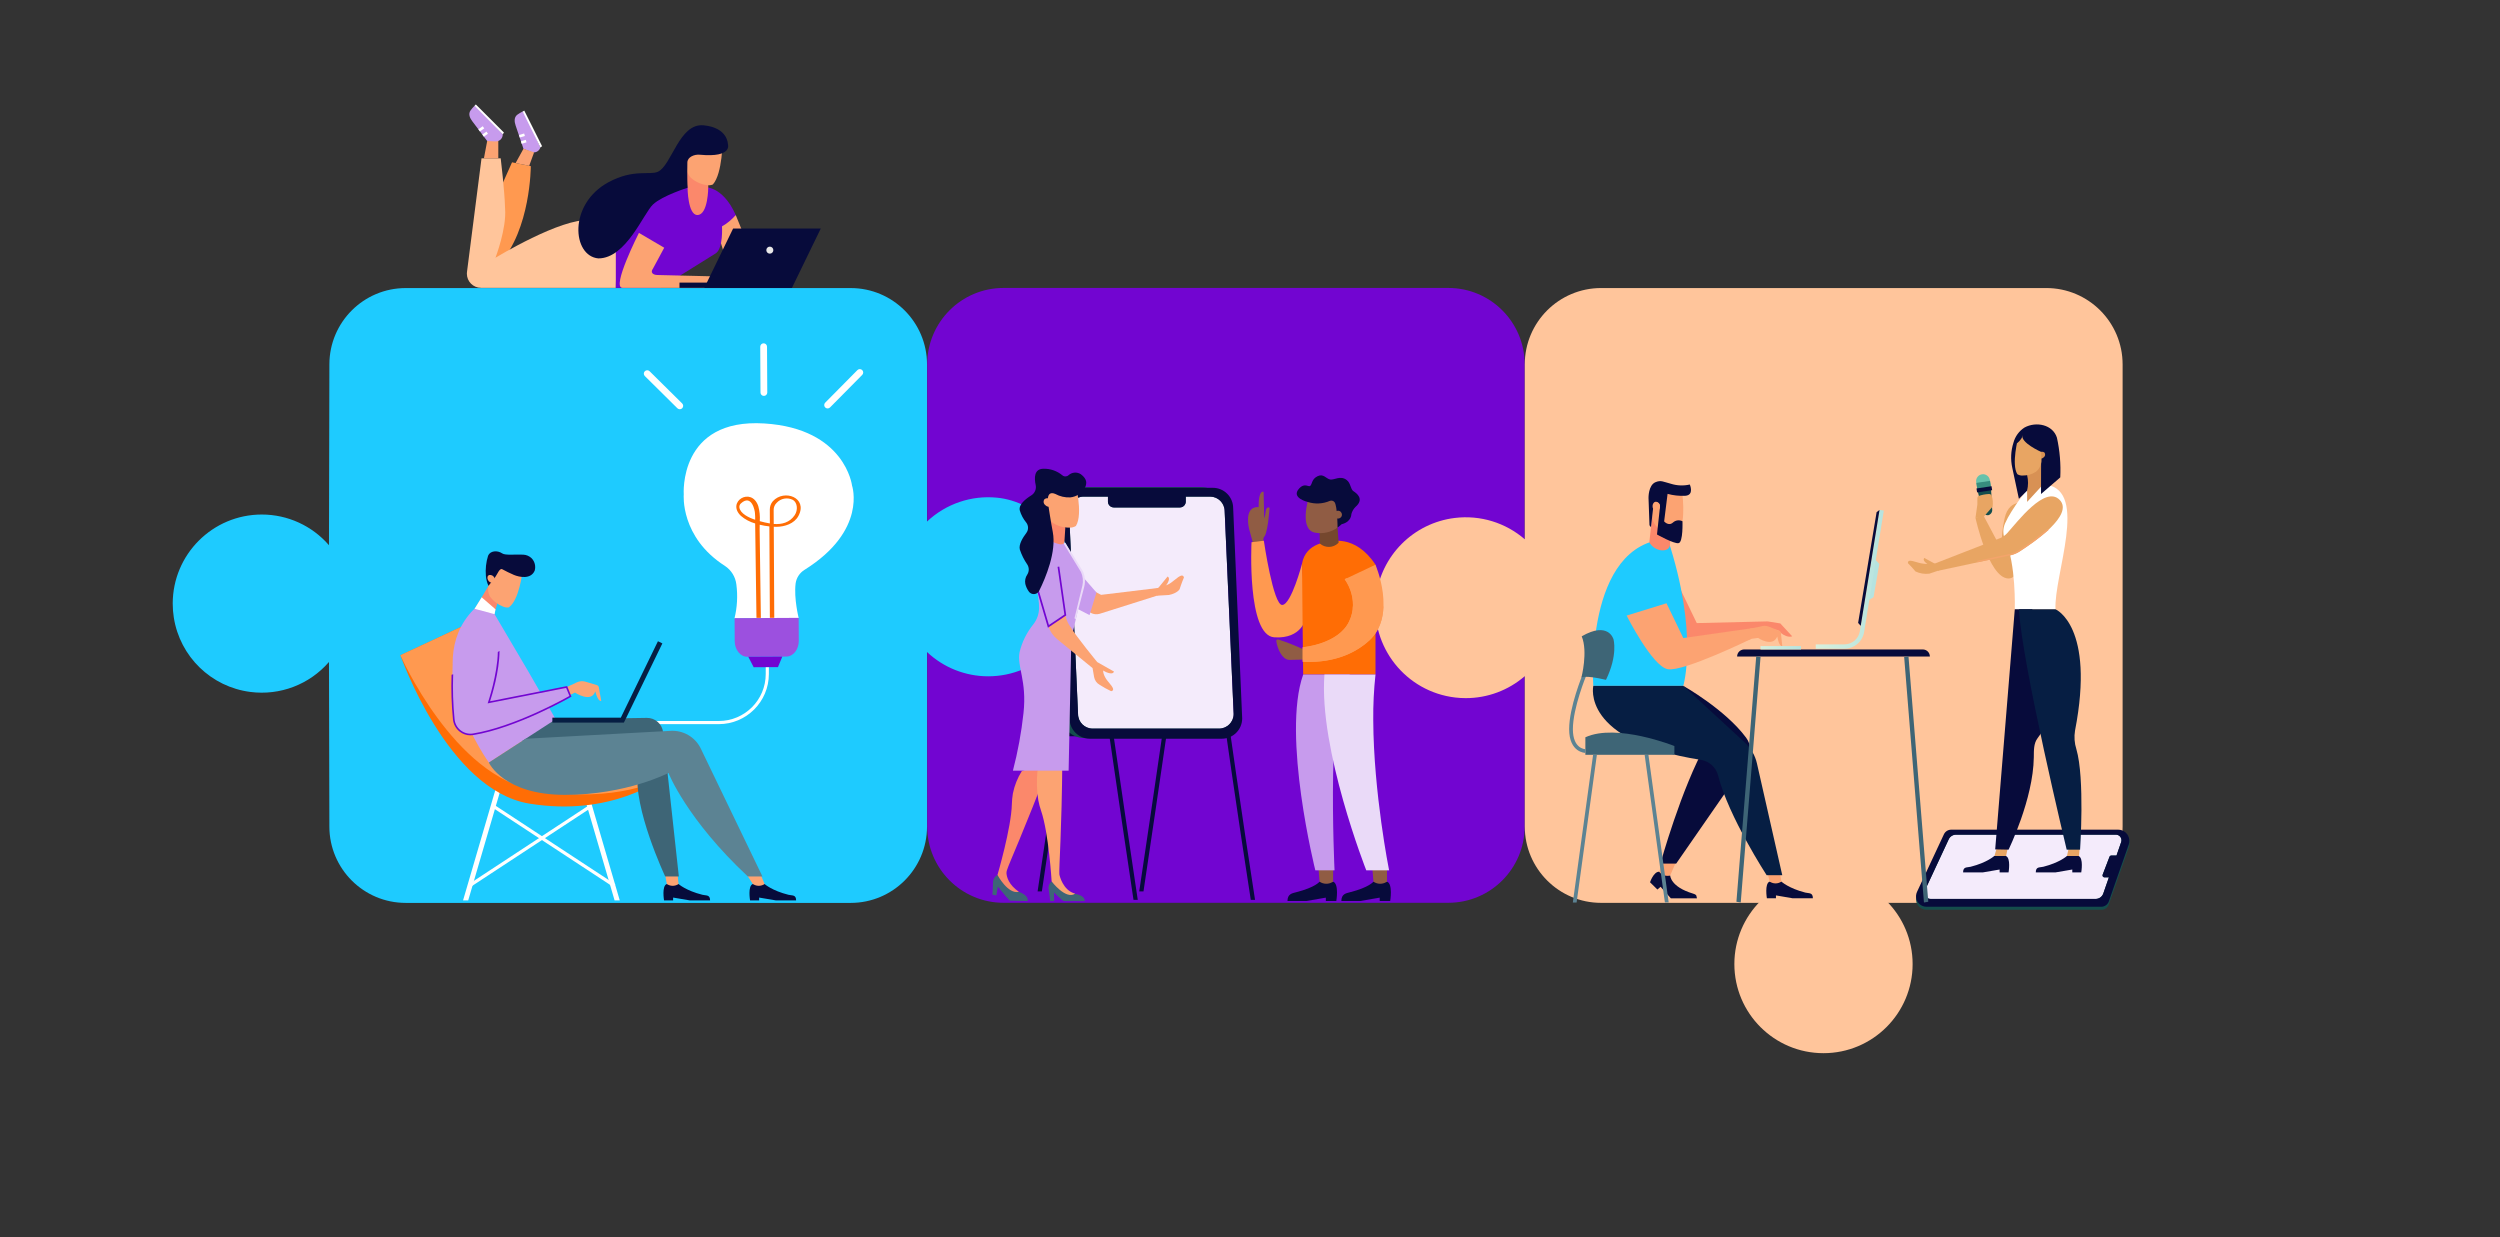 <?xml version="1.0" encoding="utf-8"?>
<!-- Generator: Adobe Illustrator 26.3.1, SVG Export Plug-In . SVG Version: 6.00 Build 0)  -->
<svg version="1.1" id="Ebene_1" xmlns="http://www.w3.org/2000/svg" xmlns:xlink="http://www.w3.org/1999/xlink" x="0px" y="0px"
	 viewBox="0 0 796 394" enable-background="new 0 0 796 394" xml:space="preserve">
<rect x="0" y="0" width="796" height="394" fill="#333333" stroke="none"/>
<g>
	<g id="Gruppe_maskieren_1492" transform="translate(-1124 -126)">
		<g id="Gruppe_31119" transform="translate(-333.197 614.658)">
			<circle fill="#FFC59B" cx="2037.796" cy="-181.705" r="28.378"/>
			<path id="Pfad_22326" fill="#7205D1" d="M1918.334-396.975h-141.593c-13.432,0-24.321,10.888-24.321,24.32v147.124
				c0.001,13.432,10.889,24.32,24.321,24.32h141.593c13.431-0.001,24.319-10.889,24.32-24.32v-147.124
				C1942.653-386.086,1931.765-396.974,1918.334-396.975z"/>
			<g id="Gruppe_31128" transform="translate(1732.568 -202.68)">
				<g id="Gruppe_31124" transform="translate(0 19.341)">
					<path id="Pfad_22327" fill="#070B3B" d="M56.358-21.489H55c2.489-16.554,4.915-33.2,7.264-49.319
						c1.581-10.852,3.216-22.073,4.859-33.191l1.329,0.2c-1.643,11.116-3.278,22.337-4.86,33.189
						C61.253-54.558,58.836-37.981,56.358-21.489z"/>
				</g>
				<g id="Gruppe_31125" transform="translate(32.356 19.341)">
					<path id="Pfad_22328" fill="#070B3B" d="M56.358-21.489H55c2.489-16.554,4.915-33.2,7.264-49.319
						c1.581-10.852,3.216-22.073,4.859-33.191l1.329,0.2c-1.643,11.116-3.278,22.337-4.86,33.189
						C61.253-54.558,58.836-37.981,56.358-21.489z"/>
				</g>
				<g id="Gruppe_31126" transform="translate(54.828 21.516)">
					<path id="Pfad_22329" fill="#070B3B" d="M68.047-20.978c-4.148-26.741-7.838-52.56-11.738-79.859L55-103.811L56.33-104
						l1.308,2.973c3.91,27.366,7.609,53.243,11.768,80.049L68.047-20.978z"/>
				</g>
				<g id="Gruppe_31127" transform="translate(18.367 21.512)">
					<path id="Pfad_22330" fill="#070B3B" d="M67.17-20.974c-2.5-16.655-4.946-33.405-7.31-49.623
						c-1.581-10.857-3.217-22.084-4.861-33.206l1.328-0.2c1.644,11.124,3.28,22.351,4.861,33.209
						c2.373,16.281,4.823,33.1,7.338,49.817L67.17-20.974z"/>
				</g>
				<path id="Pfad_22331" fill="#070B3B" d="M62.483-51.545L70.456-104l10.631,48.735l-1.391,3.72H62.483z"/>
			</g>
			<g id="Gruppe_31129" transform="translate(1737.152 -229.551)">
				<path id="Pfad_22332" fill="#144D4C" d="M102.542-104H62.435C58.329-104,55-100.671,55-96.565c0,0,0,0,0,0l2.867,65.019
					c0,4.106,3.329,7.435,7.435,7.435l0,0h40.11c4.106,0,7.435-3.329,7.435-7.435c0,0,0,0,0,0l-2.867-65.019
					c0-4.106-3.329-7.435-7.435-7.435C102.544-104,102.543-104,102.542-104z"/>
				<path id="Pfad_22333" fill="#F4EBFB" d="M105.325-100.998h-7.736v1.593c0,1.031-0.835,1.866-1.866,1.866H74.68
					c-1.03-0.001-1.865-0.836-1.865-1.866v-1.593h-7.737c-2.569,0-4.651,2.082-4.651,4.651l0,0l2.866,64.582
					c0.001,2.568,2.083,4.65,4.651,4.651h40.247c2.569,0,4.651-2.082,4.651-4.651l0,0l-2.867-64.582
					C109.975-98.915,107.893-100.997,105.325-100.998z"/>
				<path id="Pfad_22334" fill="#070B3B" d="M106.217-103.79H64.186c-3.576,0.001-6.474,2.899-6.474,6.475l2.867,66.941
					c0,3.576,2.898,6.474,6.474,6.475h42.03c3.575,0,6.474-2.899,6.474-6.474c0,0,0-0.001,0-0.001l-2.871-66.941
					C112.687-100.889,109.791-103.787,106.217-103.79z M112.843-31.765c0,2.569-2.082,4.651-4.651,4.651l0,0H67.946
					c-2.568-0.001-4.65-2.083-4.651-4.651l-2.866-64.582c0-2.569,2.082-4.651,4.651-4.651l0,0h7.737v1.593
					c0,1.03,0.835,1.865,1.865,1.866h21.043c1.031,0,1.866-0.835,1.866-1.866v-1.593h7.736c2.569,0,4.651,2.082,4.651,4.651l0,0
					L112.843-31.765z"/>
			</g>
			<path id="Pfad_22336" fill="#1ECBFF" d="M1800.168-305.035c-1.357-12.427-13.066-23.958-25.509-25.161
				c-8.183-0.816-16.318,1.957-22.3,7.6v-50.024c0-13.432-10.888-24.32-24.32-24.32h-141.646c-13.41,0-24.29,10.855-24.32,24.265
				l-0.13,57.612c-5.371-6.207-13.175-9.773-21.384-9.771c-15.672,0.004-28.372,12.712-28.368,28.384
				c0,1.479,0.116,2.955,0.347,4.416c1.955,12.452,11.906,22.111,24.411,23.694c9.405,1.208,18.789-2.376,24.994-9.546l0.126,52.45
				c0.032,13.409,10.91,24.261,24.319,24.262h141.653c13.432,0,24.32-10.888,24.32-24.32v-55.562
				c5.268,4.968,12.236,7.734,19.477,7.732c15.747-0.002,28.512-12.769,28.51-28.516
				C1800.348-302.908,1800.288-303.974,1800.168-305.035z"/>
			<path id="Pfad_22337" fill="#FFC59B" d="M1942.686-372.625v55.676c-6.119-5.304-14.195-7.773-22.234-6.8
				c-13.206,1.591-23.602,12.024-25.145,25.236c-1.845,15.798,9.467,30.101,25.266,31.946c1.107,0.129,2.22,0.194,3.334,0.194
				c6.899,0.004,13.567-2.482,18.78-7v47.865c0.001,13.432,10.889,24.32,24.321,24.32h141.711
				c13.431-0.001,24.319-10.889,24.319-24.32v-147.117c0-13.431-10.887-24.319-24.318-24.32c0,0-0.001,0-0.001,0h-141.712
				c-13.432-0.001-24.32,10.887-24.321,24.319C1942.686-372.626,1942.686-372.625,1942.686-372.625z"/>
			<g id="Gruppe_31134" transform="translate(1718.175 -235.402)">
				<g id="Gruppe_31130" transform="translate(0 93.16)">
					<path id="Pfad_22339" fill="#3E6576" d="M56.619-67.838c-0.777,0.405-1.306,1.165-1.416,2.035c0,1.285-0.2,4.256-0.2,4.256
						l1.276,0.231l0.453-2.724c0.035-0.177,2.288,2.877,3.822,4.411l5.638,0.109c0,0,0.781-1.75-3.078-3.058
						S56.619-67.838,56.619-67.838z"/>
					<path id="Pfad_22340" fill="#FB886B" d="M61.198-90.353c0.03-1.154,0.141-2.304,0.332-3.442
						c0.504-2.51,1.459-4.907,2.817-7.077c1.384-0.513,2.707-1.152,4.119-1.711c1.631-0.589,3.302-1.062,5-1.417
						c-0.067,0.19-0.138,0.38-0.213,0.571c-8.259,21.792-12.877,31.689-13.6,34.032c-0.131,0.346-0.189,0.715-0.172,1.085
						c0.12,1.131,0.645,3.549,3.957,5.85c-3.515,0.876-6.819-5.376-6.819-5.376S61.027-82.853,61.198-90.353z"/>
				</g>
				<path id="Pfad_22341" fill="#FB886B" d="M78.222-85.329l-0.374,5.922l-5.783-1.2l0.695-8.049L78.222-85.329z"/>
				<path id="Pfad_22342" fill="#FCA372" d="M79.556-85.266c0.718,0.043,1.432-0.143,2.038-0.53
					c2.437-3.885-0.339-14.356-0.339-14.356l-8.846,1.586l-0.282,7.016c-0.074,1.873,0.746,3.67,2.21,4.841l0,0
					C75.899-85.73,77.713-85.228,79.556-85.266z"/>
				<path id="Pfad_22343" fill="#3E6576" d="M73.861,27.387c-0.669,0.519-1.04,1.332-0.995,2.177c0.224,1.22,0.54,4.076,0.54,4.076
					h1.251l-0.038-2.664c0-0.174,2.684,2.664,3.138,2.664h6.624c0,0,0.439-1.8-3.449-2.374S73.861,27.387,73.861,27.387z"/>
				<g id="Gruppe_31131" transform="translate(14.163 91.837)">
					<path id="Pfad_22344" fill="#FCA372" d="M56.34-86.947c-0.373-1.092-0.668-2.209-0.883-3.343
						c-0.493-3.113-0.579-6.277-0.258-9.413c1.12-0.96,2.586-0.222,3.716-1.235c1.325-1.117,2.727-2.14,4.195-3.061
						c0,0.2,0,0.405,0,0.61c-0.191,23.3-1.09,34.188-0.954,36.635c0.02,0.375,1.125,5.19,5.029,6.2
						c-2.995,2.041-7.484-3.9-7.484-3.9S58.776-79.854,56.34-86.947z"/>
				</g>
				<path id="Pfad_22345" fill="#C79BED" d="M77.91-80.414l5.556,9.078c0.684,1.441,0.864,3.071,0.509,4.627l-3.529,15.492
					c-0.205,0.899-0.318,1.816-0.337,2.738l-0.84,40.615h-17.74c1.578-6.03,2.707-12.168,3.376-18.365
					c1.126-10.349-2.168-14.851-1.251-19.381c0.778-3.236,2.27-6.257,4.367-8.841c1.162-1.478,1.808-3.295,1.839-5.175
					c0.188-7.682-7.857-28.89-0.179-23.729S77.91-80.414,77.91-80.414z"/>
				<path id="Pfad_22346" fill="#FCA372" d="M78.217-57.442l0.418,1.489c0.283,0.807,0.687,1.565,1.2,2.249
					c1.955,3.262,8.543,11.25,8.543,11.25l5.326,3.019c0,0-0.11,0.768-1.318,0.549c-0.749-0.144-1.46-0.444-2.087-0.879
					c0,0-0.221,0.876,0.879,2.635c0.821,1.315,3.454,3.554,1.646,3.953c-1.267-0.592-2.493-1.27-3.667-2.029
					c-0.944-0.522-1.599-1.445-1.78-2.508l-0.482-2.82l-11.308-9.244c-1.256-1.027-2.195-2.39-2.706-3.93l-0.037-0.113
					L78.217-57.442z"/>
				<path id="Pfad_22347" fill="#FCA372" d="M108.964-66.662c0.996-0.04,1.957-0.377,2.76-0.968
					c1.408-0.861,3.768-3.563,4.265-1.769c-0.724,1.668-1.374,3.729-1.374,3.729c-0.538,0.959-2.246,1.643-3.4,1.857l-3.659,0.217
					c0,0-1.309-1.325-1.382-1.378l0.382-0.664C107.409-65.845,108.223-66.191,108.964-66.662z"/>
				<g id="Gruppe_31132" transform="translate(13.839 31.146)">
					<path id="Pfad_22348" fill="#7205D1" d="M58.843-84.525l5.833-3.93l-2.22-15.544l-0.546,0.078l2.171,15.2l-4.921,3.316
						l-3.631-12.376L55-97.626L58.843-84.525z"/>
				</g>
				<path id="Pfad_22349" fill="#070B3B" d="M75.032-95.984c1.459,0.801,3.112,1.182,4.775,1.1c1.967-0.203,3.712-1.353,4.674-3.081
					c0.621-1.338,0.758-2.728-1.3-4.283c-1.222-0.807-2.835-0.689-3.925,0.289c-0.547,0.512-1.391,0.535-1.965,0.054
					c-1.678-1.397-3.804-2.142-5.987-2.1c-3.077,0-2.992,2.984-2.524,5.151c0.289,1.286-0.263,2.615-1.378,3.318
					c-1.827,1.13-4.152,2.974-3.674,4.819c0.418,1.403,1.113,2.707,2.045,3.836c0.762,0.974,0.773,2.339,0.027,3.325
					c-1.135,1.5-2.465,3.672-2.072,5.246c0.557,1.701,1.358,3.312,2.378,4.783c0.629,0.978,0.629,2.233,0,3.211
					c-0.6,0.871-0.825,1.947-0.624,2.986c0.213,0.871,0.594,1.691,1.122,2.416c0.614,0.871,1.817,1.079,2.688,0.466
					c0.262-0.185,0.474-0.432,0.617-0.72c2.015-4.068,5.543-12.392,4.311-18.742c-0.618-3.184-1.46-8.8-1.46-8.8
					S71.848-97.34,75.032-95.984z"/>
				<path id="Pfad_22350" fill="#FCA372" d="M79.626-61.596l6.772,3.51c0.845,0.438,1.827,0.534,2.741,0.268l18.627-5.883v-2.351
					l-18.154,2.2l-5.678-3.018L79.626-61.596z"/>
				<path id="Pfad_22351" fill="#FCA372" d="M71.599-94.324c0.633-0.464,1.514-0.378,2.045,0.2c0.6,0.423,0.744,1.252,0.321,1.852
					c-0.015,0.022-0.031,0.043-0.047,0.063c-0.634,0.464-1.514,0.377-2.046-0.2c-0.6-0.423-0.743-1.252-0.32-1.852
					C71.567-94.282,71.583-94.303,71.599-94.324z"/>
				<path id="Pfad_22352" fill="#C79BED" d="M78.217-62.265l1.875-11.579l8.042,9.244l-2.205,7.192l-7.664-3.964
					C78.492-62.261,78.267-61.376,78.217-62.265z"/>
				<g id="Gruppe_31133" transform="translate(22.7 23.531)">
					<path id="Pfad_22353" fill="#EADAF8" d="M58.856-79.62c-0.215-0.156-0.215-0.156-0.433-0.3l2.531-10.39
						c0.335-1.472,0.17-3.013-0.469-4.381l-5.486-8.981c0.179-0.128,0.122-0.11,0.21-0.269c0.02-0.036,0.247-0.046,0.3-0.054
						l5.55,8.991c0.714,1.509,0.901,3.213,0.532,4.841"/>
				</g>
				<path id="Pfad_22354" fill="#FCA372" d="M109.878-66.376c0.088,0.029,0.179,0.049,0.271,0.06
					c-0.119,0.205-0.225,0.417-0.324,0.629c-0.677,0.533-1.338,1.088-2.008,1.629c-0.274-0.459-0.659-1.1-0.694-1.143l3.649-4.477
					c0,0,0.74,0.237,0.321,1.391C110.825-67.572,110.411-66.921,109.878-66.376z"/>
			</g>
			<g id="Gruppe_31141" transform="translate(1799.556 -233.299)">
				<path id="Pfad_22355" fill="#905C44" d="M60.164-89.999c0.449,0.99,0.517,2.11,0.19,3.147l-0.574,4.083l-0.7,0.472l-2.611,1.079
					c0.162-0.533,0.162-1.103,0-1.636l-1.147-4.223c0,0-1.783-7.128,3.057-6.823c-0.025-5.807,1.593-4.847,1.593-4.847l0.112,5.019
					L60.164-89.999z"/>
				<path id="Pfad_22356" fill="#FF9950" d="M72.206-75.882c0,0-3.384,12.913-6.268,13.143s-5.887-20.455-5.887-20.455l-3.924,0.475
					c0,0-1.524,29.747,7.278,30.289s9.963-6.037,9.963-6.037L72.206-75.882z"/>
				<path id="Pfad_22357" fill="#FF6D05" d="M72.574-40.578h23.027v-34.971c-6.579-10.039-14.777-7.3-14.777-7.3
					s-7.455,0.135-8.617,6.972C72.206-70.933,72.574-40.578,72.574-40.578z"/>
				<g id="Gruppe_31135" transform="translate(22.791 16.501)">
					<path id="Pfad_22358" fill="#75472E" d="M60.723-104l0.341,4.944l-0.162,0.155c-1.622,1.544-4.16,1.579-5.825,0.081l0,0
						L55-102.54L60.723-104z"/>
				</g>
				<g id="Gruppe_31136" transform="translate(15.512)">
					<path id="Pfad_22359" fill="#905C44" d="M69.81-97.828l-0.417,8.172c-0.696,0.045-1.224,0.646-1.179,1.342
						c0.006,0.087,0.02,0.174,0.044,0.258c-0.086,0.189-0.132,0.393-0.137,0.6c-2.086,1.552-4.723,2.167-7.281,1.7
						c-5.172-0.99-2.052-10.988-2.052-10.988L69.81-97.828z"/>
					<path id="Pfad_22360" fill="#070B3B" d="M72.41-91.695c0.228-0.858,0.68-1.639,1.31-2.264c2.928-2.533,0.309-4.38-0.62-4.977
						c-1.028-0.66-0.826-2.524-2.157-3.566c-2.031-1.59-3.989,0.058-5.291-0.182s-2.109-1.972-4-1.055s-1.683,2.4-2.289,3.028
						s-1.72-1.1-3.565,0.873c-2.807,3.01,2.7,4.3,2.7,4.3c2.295,0.742,4.781,0.63,7-0.318c0.541-0.237,1.174-0.082,1.544,0.378
						c0.952,1.3,0.963,8.119,0.963,8.119l1.33-1.106C69.335-88.465,72.233-88.945,72.41-91.695z"/>
					<path id="Pfad_22361" fill="#905C44" d="M69.308-91.018c-0.263,0.641-0.995,0.949-1.637,0.686c0,0,0,0,0,0
						c-0.641-0.263-0.949-0.995-0.686-1.637c0,0,0,0,0,0c0.263-0.641,0.995-0.949,1.637-0.686c0,0,0,0,0,0
						C69.263-92.392,69.571-91.66,69.308-91.018C69.308-91.018,69.308-91.018,69.308-91.018z"/>
				</g>
				<g id="Gruppe_31137" transform="translate(12.578 125.444)">
					<path id="Pfad_22362" fill="#070B3B" d="M65.214-100.083c0,0-1.3,1.8-7.416,3.354c-1.346,0.344-2.8,0.577-2.8,2.8h6.039
						l6.173-1.068v1.068h3.335c0,0,0.929-5.454-1.019-6.153L65.214-100.083z"/>
					<path id="Pfad_22363" fill="#905C44" d="M64.897-104l0.317,3.917l0,0c1.217,0.844,2.814,0.898,4.085,0.138l0.229-0.138V-104
						H64.897z"/>
				</g>
				<g id="Gruppe_31138" transform="translate(29.732 125.444)">
					<path id="Pfad_22364" fill="#070B3B" d="M65.213-100.083c0,0-1.3,1.8-7.415,3.354c-1.347,0.344-2.8,0.577-2.8,2.8h6.038
						l6.174-1.068v1.068h3.335c0,0,0.929-5.454-1.019-6.153L65.213-100.083z"/>
					<path id="Pfad_22365" fill="#905C44" d="M64.896-104l0.317,3.917l0,0c1.217,0.844,2.814,0.898,4.085,0.138l0.229-0.138V-104
						H64.896z"/>
				</g>
				<path id="Pfad_22366" fill="#FF9950" d="M95.584-75.549c0,0,6.9,15.927-1.9,24.064c-1.008,0.925-2.092,1.765-3.24,2.51
					c-8.052,5.338-17.521,4.241-17.521,4.241v-4.585c0,0,10.806-0.913,14.268-8.136S85.806-70.93,85.806-70.93"/>
				<path id="Pfad_22367" fill="#905C44" d="M73.625-45.362l-5.511,0.115c-2.238-0.123-3.727-3.466-4.1-5.95
					c-0.043-0.273,0.144-0.529,0.417-0.571c0.084-0.013,0.171-0.005,0.251,0.025c2.703,0.881,5.349,1.924,7.926,3.125L73.625-45.362
					z"/>
				<path id="Pfad_22368" fill="#C79BED" d="M72.574-40.579c-6.867,19.39,3.867,62.326,3.867,62.326h6.117
					c0,0-2.886-60.883,5.078-62.326H72.574z"/>
				<path id="Pfad_22369" fill="#FF9950" d="M88.417-62.277c-0.081,1.673-0.499,3.312-1.23,4.819
					c-3.462,7.223-14.829,8.18-14.829,8.18v4.633c0,0,12.516,1.3,21.322-6.84c3.192-2.951,4.315-6.925,4.455-10.791L88.417-62.277z"
					/>
				<g id="Gruppe_31140" transform="translate(30.798 32.682)">
					<g id="Gruppe_31139">
						<path id="Pfad_22370" fill="#FF9950" d="M57.57-94.26c0.241-0.109,0.484-0.214,0.723-0.329
							c0.181-3.358-0.788-6.678-2.747-9.412l-0.543,0.43C56.939-100.871,57.849-97.57,57.57-94.26z"/>
					</g>
				</g>
				<path id="Pfad_22371" fill="#905C44" d="M59.108-89.386c0,0,1.27-0.381,1.469-2.7s1.294-1.6,1.294-1.6s-0.569,9.137-2.027,9.481
					S59.108-89.386,59.108-89.386z"/>
				<path id="Pfad_22372" fill="#EADAF8" d="M79.346-40.579c-1.87,23.776,13.311,62.326,13.311,62.326h7.271
					c0,0-4.942-24.649-5.042-47.784c-0.048-4.857,0.19-9.713,0.714-14.542H79.346z"/>
			</g>
			<g id="Gruppe_31160" transform="translate(1529.69 -275.349)">
				<g id="Gruppe_31148" transform="translate(77.499)">
					<g id="Gruppe_31144" transform="translate(12.691 25.431)">
						<path id="Pfad_22373" fill="#FFFFFF" d="M71.181-41.857l20.432-0.111c0,0-1.557-6.214-0.974-10.985
							c0.249-1.809,1.297-3.41,2.855-4.362c20.024-12.52,15.114-26.82,15.114-26.82s-2.178-18.157-27.917-19.777
							c-27.44-1.727-25.667,22.646-25.667,22.646S53.846-67.693,68.13-58.557c2.03,1.337,3.366,3.503,3.648,5.917
							C72.247-49.04,72.045-45.384,71.181-41.857z"/>
						<path id="Pfad_22374" fill="#9C50DF" d="M91.612-42.017l0.039,7.318c0.015,2.742-1.764,5-3.953,5.007l-12.442,0.068
							c-2.189,0.011-3.992-2.223-4.007-4.964l-0.04-7.319L91.612-42.017z"/>
						<path id="Pfad_22375" fill="#7205D1" d="M86.412-29.684l-1.388,3.351l-7.737,0.042l-1.71-3.335L86.412-29.684z"/>
						<g id="Gruppe_31143" transform="translate(16.76 23.008)">
							<g id="Gruppe_31142">
								<path id="Pfad_22376" fill="#FF6D05" d="M74.789-97.497c3.075-5.8-4.58-8.628-8.173-4.648
									c-0.629,0.745-0.967,1.691-0.953,2.666c-0.025,1.717,0.014,4.394,0.014,4.394c-1.082-0.184-2.152-0.426-3.208-0.725
									c0.112-1.616-0.05-3.238-0.479-4.8c-2.162-6.33-10.282-1.385-5.517,3.124c1.316,1.119,2.859,1.94,4.523,2.405
									c0.139,10.022,0.279,20.044,0.419,30.066l1.4-0.007c-0.085-6.16-0.171-12.32-0.257-18.48
									c-0.044-3.2-0.088-6.396-0.133-9.589c-0.008-0.5,0-1.037,0.02-1.583c1.013,0.246,2.041,0.425,3.078,0.536l0.158,29.1
									l1.4-0.008l-0.157-28.989c0.282,0.011,0.572,0.029,0.834,0.026C70.404-94.026,73.464-94.998,74.789-97.497z M61.004-96.253
									c-1.971-0.643-4.76-1.961-5.03-3.922c-0.056-0.489,0.131-0.974,0.5-1.3c3.44-3.113,4.48,2.466,4.465,3.165
									C61.001-97.626,61.023-96.939,61.004-96.253z M73.595-97.727c-1.569,2.346-4.08,3.017-6.681,2.806l-0.025-4.456
									c-0.008-0.828,0.316-1.624,0.9-2.21c1.316-1.486,3.471-1.892,5.238-0.989c1.46,0.902,1.633,3.254,0.566,4.849H73.595z"/>
							</g>
						</g>
					</g>
					<g id="Gruppe_31145" transform="translate(0 8.576)">
						<path id="Pfad_22377" fill="#FFFFFF" d="M67.22-91.899c0.42-0.424,0.417-1.109-0.008-1.529c0,0,0,0,0,0L56.84-103.687
							c-0.423-0.419-1.106-0.416-1.526,0.007c-0.001,0.001-0.001,0.001-0.002,0.002c-0.419,0.423-0.416,1.106,0.007,1.526
							c0.001,0.001,0.001,0.001,0.002,0.002l10.371,10.26C66.116-91.471,66.8-91.474,67.22-91.899
							C67.22-91.899,67.22-91.899,67.22-91.899z"/>
					</g>
					<g id="Gruppe_31146" transform="translate(57.436 8.209)">
						<path id="Pfad_22378" fill="#FFFFFF" d="M55.321-91.777c-0.424-0.419-0.429-1.103-0.01-1.527c0,0,0,0,0.001-0.001
							l10.26-10.372c0.419-0.424,1.103-0.428,1.527-0.009c0,0,0,0,0.001,0.001c0.424,0.42,0.428,1.103,0.009,1.528l-10.26,10.371
							c-0.418,0.424-1.101,0.429-1.526,0.011C55.322-91.776,55.322-91.776,55.321-91.777z"/>
					</g>
					<g id="Gruppe_31147" transform="translate(37.067)">
						<path id="Pfad_22379" fill="#FFFFFF" d="M56.166-87.25c0.597-0.003,1.078-0.489,1.075-1.086l-0.079-14.589
							c-0.003-0.597-0.489-1.078-1.086-1.075c-0.597,0.003-1.078,0.489-1.075,1.086l0.079,14.589
							c0.003,0.596,0.489,1.078,1.085,1.075C56.165-87.25,56.166-87.25,56.166-87.25z"/>
					</g>
				</g>
				<path id="Pfad_22380" fill="none" stroke="#FFFFFF" stroke-miterlimit="10" d="M171.814-0.86v2.161
					c-0.001,8.538-6.922,15.458-15.459,15.459h-30.052"/>
				<g id="Gruppe_31149" transform="translate(83.749 168.839)">
					<path id="Pfad_22381" fill="#070B3B" d="M59.807-100.677c0,0,2.322,2.112,7.617,3.433c1.165,0.291,2.422-0.1,2.422,1.787H63.42
						l-5.343-0.906v0.906H55.19c0,0-0.8-4.627,0.882-5.22H59.807z"/>
					<path id="Pfad_22382" fill="#FCA372" d="M59.482-104l0.325,3.323l0,0c-1.058,0.716-2.432,0.761-3.535,0.117l-0.2-0.117
						l-0.6-3.323H59.482z"/>
				</g>
				<g id="Gruppe_31150" transform="translate(110.047 168.839)">
					<path id="Pfad_22383" fill="#070B3B" d="M60.903-100.677c0,0,2.322,2.112,7.616,3.433c1.166,0.291,2.422-0.1,2.422,1.787
						h-6.429l-5.344-0.906v0.906h-2.886c0,0-0.8-4.627,0.882-5.22H60.903z"/>
					<path id="Pfad_22384" fill="#FCA372" d="M59.532-104l1.371,3.323l0,0c-1.058,0.716-2.433,0.761-3.536,0.117l-0.2-0.117
						L54.998-104H59.532z"/>
				</g>
				<g id="Gruppe_31152" transform="translate(19.942 141.683)">
					<g id="Gruppe_31151" transform="translate(0 0)">
						<path id="Pfad_22385" fill="#FFFFFF" d="M56.641-68.3l10.3-35.214l-1.5-0.486L54.998-68.3L56.641-68.3z"/>
					</g>
				</g>
				<g id="Gruppe_31153" transform="translate(57.896 141.683)">
					<path id="Pfad_22386" fill="#FFFFFF" d="M66.942-68.3L56.499-104l-1.5,0.486l10.3,35.214L66.942-68.3z"/>
				</g>
				<g id="Gruppe_31155" transform="translate(23.084 66.236)">
					<path id="Pfad_22387" fill="#FB886B" d="M63.05-88.289l-1.825,5.958L55-84.667l4.957-8.341L63.05-88.289z"/>
					<g id="Gruppe_31154" transform="translate(4.837 3.955)">
						<path id="Pfad_22388" fill="#FCA372" d="M59.655-90.407c0.584,0.287,1.24,0.396,1.886,0.315
							c3.308-2.12,4.358-11.147,4.358-11.147l-2.7-2.761l-5.261,0.845l-2.506,5.29c-0.667,1.454-0.557,3.145,0.294,4.5l0,0
							C56.745-92.043,58.103-91.021,59.655-90.407z"/>
					</g>
					<path id="Pfad_22389" fill="#070B3B" d="M62.148-95.87c0.609-0.809,1.37-2.949,2.228-2.41c0.627,0.394,2.891,1.459,3.666,1.785
						c1.848,0.779,5.447,1.443,6.631-1.369c0.396-1.386,0.025-2.878-0.973-3.918c-0.714-0.7-1.66-1.112-2.658-1.159
						c-2.335-0.145-5.695,0.288-6.68-0.381c-1.658-1.127-3.912-0.826-4.534,0.723c-0.646,2.068-0.884,4.241-0.7,6.4
						c0.085,1.105,0.366,2.185,0.829,3.192l0,0L62.148-95.87z"/>
					<path id="Pfad_22390" fill="#FCA372" d="M60.188-96.455c0.689-0.128,1.376,0.237,1.657,0.879
						c0.351,0.676,0.177,1.377-0.389,1.567c-0.689,0.128-1.376-0.236-1.657-0.878C59.45-95.563,59.624-96.265,60.188-96.455z"/>
				</g>
				<path id="Pfad_22391" fill="#FF6D05" d="M74.262-13.666L55-4.685c0,0,14.907,42.974,41.06,47.247s41.767-7.792,43.163-8.457
					C101.682,23.56,74.262-13.666,74.262-13.666z"/>
				<path id="Pfad_22392" fill="#FF9950" d="M74.262-13.666L55-4.685c0,0,17,38.789,43.152,43.063s40.167-3.666,41.072-4.273
					C100.113,23.298,74.262-13.666,74.262-13.666z"/>
				<path id="Pfad_22393" fill="#3E6576" d="M104.429,15.714l29.007-0.451c2.64-0.042,4.885,1.917,5.2,4.539l5.012,45.951h-4.347
					c0,0-10.35-22-8.663-33.465s-40.305-9.6-40.305-9.6L104.429,15.714z"/>
				<path id="Pfad_22394" fill="#C79BED" d="M78.273-19.195c-17.408,17.78,4.884,48.683,4.884,48.683l21.272-13.774
					C96.376,1.541,95.882,0.662,84.6-18.394c-1.127-1.918-3.596-2.559-5.514-1.432C78.789-19.651,78.516-19.439,78.273-19.195z"/>
				<path id="Pfad_22395" fill="#FCA372" d="M118.198,5.692c0-0.392-0.256-0.737-0.631-0.851l-3.635-1.1
					c-0.899-0.273-1.868-0.205-2.72,0.192l-3.3,1.536l-0.462,0.072v3.235c0.657-0.332,1.041-0.534,1.041-0.534l2.08-1.04
					c0,0,5.2,3.467,6.472-0.375c0.925,3.553,1.906,3.032,1.906,3.032L118.198,5.692z"/>
				<path id="Pfad_22396" fill="#C79BED" d="M79.845-15.572c-9.5,0-8.859,21.186-7.86,31.308c0.28,2.928,2.88,5.075,5.808,4.796
					c0.108-0.01,0.215-0.024,0.322-0.041c13.964-2.252,31.021-12.1,31.021-12.1l-1.22-2.964l-24.76,4.882
					C83.156,10.309,92.049-15.572,79.845-15.572z"/>
				<g id="Gruppe_31156" transform="translate(16.197 97.953)">
					<path id="Pfad_22397" fill="#7205D1" d="M91.883-92.823l-24.53,4.837c0.626-1.913,2.981-9.54,3.009-16.013
						c-0.179,0.113-0.36,0.221-0.545,0.325c-0.135,7.194-3.06,15.825-3.1,15.947l-0.147,0.429l24.994-4.928l1.051,2.553
						c-1.951,1.1-17.781,9.866-30.734,11.954c-1.37,0.225-2.771-0.132-3.867-0.983c-1.118-0.855-1.829-2.138-1.961-3.539
						c-0.475-4.761-0.624-9.548-0.447-14.329c-0.173,0.055-0.347,0.107-0.522,0.156c-0.172,4.746-0.022,9.499,0.448,14.225
						c0.155,1.542,0.937,2.952,2.162,3.9c0.964,0.75,2.151,1.157,3.372,1.158c0.302,0,0.602-0.025,0.9-0.073
						c13.851-2.233,30.939-12.033,31.11-12.131l0.2-0.114L91.883-92.823z"/>
				</g>
				<path id="Pfad_22398" fill="#5C8393" d="M83.156,29.488c0,0,4.654,10.287,24.236,10.287s32.953-6.974,32.953-6.974
					s5.828,14.82,25.274,32.953h4.651l-19.67-40.8c-1.779-3.595-5.529-5.784-9.534-5.565l-46.2,2.519L83.156,29.488z"/>
				<path id="Pfad_22399" fill="#FFFFFF" d="M80.878-23.131l4.412,3.836l-0.313,1.537l-6.369-1.72L80.878-23.131z"/>
				<g id="Gruppe_31157" transform="translate(48.382 94.862)">
					<path id="Pfad_22400" fill="#061E43" d="M77.776-78.101H54.999v-1.569h21.794l11.821-24.329l1.411,0.686L77.776-78.101z"/>
				</g>
				<g id="Gruppe_31158" transform="translate(21.678 147.044)">
					
						<rect id="Rechteck_11839" x="51.512" y="-91.465" transform="matrix(0.836 -0.549 0.549 0.836 62.15 25.977)" fill="#FFFFFF" width="46.005" height="1.046"/>
				</g>
				<g id="Gruppe_31159" transform="translate(29.392 147.045)">
					
						<rect id="Rechteck_11840" x="73.99" y="-113.94" transform="matrix(0.549 -0.836 0.836 0.549 109.642 21.257)" fill="#FFFFFF" width="1.046" height="45.998"/>
				</g>
			</g>
			<g id="Gruppe_31167" transform="translate(1550.849 -351.401)">
				<path id="Pfad_22401" fill="#FCA372" d="M140.607-68.795l2.777,6.856l-4.581,11.61l-4.86-15.9L140.607-68.795z"/>
				<path id="Pfad_22402" fill="#FF9950" d="M69.382-85.577l-4.026,9.007l-3.887,23.319h3.887c10-10.967,10-31.1,10-31.1
					L69.382-85.577z"/>
				<path id="Pfad_22403" fill="#FFC59B" d="M102.426-45.61H59.505c-2.485,0.002-4.502-2.011-4.504-4.496
					c0-0.194,0.012-0.387,0.037-0.579l4.626-36.16h6.109c0,0,1.25,10.2,1.388,15.932c0.555,6.282-3.054,15.723-3.054,15.723
					s20.965-12.773,29.989-11.94c7.081,0.9,8.8-0.417,8.8-0.417L102.426-45.61z"/>
				<path id="Pfad_22404" fill="#7205D1" d="M130.194-77.681c0,0,6.109-0.833,10.413,8.885c-1.239,1.446-2.718,2.668-4.373,3.61
					c0,0,0.446,7.037-2.013,8.608S116.588-45.61,116.588-45.61h-14.161v-18.881l19.854-13.778L130.194-77.681z"/>
				<path id="Pfad_22405" fill="#FB886B" d="M124.925-83.326c-0.911,0,0.339,5.853,0.339,5.853s0.07,8.677,3.124,8.677
					c3.471,0,3.471-8.931,3.471-8.931v-2.384C131.859-80.111,125.836-83.326,124.925-83.326z"/>
				<path id="Pfad_22406" fill="#FCA372" d="M131.191-78.35c0.708,0.172,1.453,0.114,2.127-0.164
					c3.124-3.436,3.124-14.37,3.124-14.37h-10l-1.535,6.945c-0.41,1.853,0.087,3.791,1.338,5.219l0,0
					C127.627-79.464,129.346-78.64,131.191-78.35z"/>
				<path id="Pfad_22407" fill="#070B3B" d="M100.101-79.244c7.992-4.318,13.08-2.137,15.723-3.332
					c4.373-1.978,6.769-15.516,14.526-14.786s7.757,5.936,7.757,5.936s1.726,4.448-8.98,3.427c-1.716-0.163-3.882,0.738-3.923,2.46
					c-0.1,4.32,0.061,8.065,0.061,8.065s-7.983,2.5-11,5.311s-8.539,17.181-17.39,17.181
					C88.542-55.711,87.188-72.267,100.101-79.244z"/>
				<path id="Pfad_22408" fill="#FCA372" d="M109.785-63.103l8.052,4.72l-3.589,6.667c-0.877,1.157-0.074,1.988,1.378,2.021
					l19.982,0.477v3.609h-31.062C100.899-45.61,109.785-63.103,109.785-63.103z"/>
				<path id="Pfad_22409" fill="#070B3B" d="M167.68-64.491h-27.911l-9.168,18.882h27.911L167.68-64.491z"/>
				<rect id="Rechteck_11841" x="122.696" y="-47.275" fill="#070B3B" width="35.82" height="1.666"/>
				<path id="Pfad_22410" fill="#E8E8E8" d="M150.342-57.61c0,0.618,0.501,1.119,1.119,1.119c0,0,0.001,0,0.001,0
					c0.617,0.001,1.118-0.5,1.119-1.117c0-0.001,0-0.001,0-0.002c0.001-0.618-0.5-1.119-1.118-1.12c0,0-0.001,0-0.001,0
					C150.843-58.73,150.342-58.229,150.342-57.61z"/>
				<path id="Pfad_22411" fill="#FCA372" d="M60.427-86.844l1.041-5.519l0.832-0.172c0.533-0.11,1.083-0.117,1.619-0.022
					l1.089,0.194v5.519H60.427z"/>
				<g id="Gruppe_31163" transform="translate(0.787)">
					<path id="Pfad_22412" fill="#C79BED" d="M60.681-92.364l-4.725-6.258c-0.757-1-1.406-2.32-0.552-3.5
						c0.375-0.516,0.794-1,1.252-1.444c0.6-0.133,8.971,9.07,8.971,9.07v0.08c0.007,1.203-0.963,2.185-2.166,2.192
						c-0.066,0-0.133-0.002-0.199-0.008L60.681-92.364z"/>
					<path id="Pfad_22413" fill="#FFFFFF" d="M56.656-103.568l8.971,9.069l0.391-0.547l-8.955-8.955L56.656-103.568z"/>
					<g id="Gruppe_31161" transform="translate(4.122 8.616)">
						
							<rect id="Rechteck_11842" x="55.092" y="-103.609" transform="matrix(0.815 -0.579 0.579 0.815 70.094 13.306)" fill="#FFFFFF" width="1.616" height="0.833"/>
					</g>
					<g id="Gruppe_31162" transform="translate(2.879 6.923)">
						
							<rect id="Rechteck_11843" x="55.085" y="-103.587" transform="matrix(0.818 -0.575 0.575 0.818 69.497 13.401)" fill="#FFFFFF" width="1.701" height="0.833"/>
					</g>
				</g>
				<g id="Gruppe_31166" transform="translate(15.217 1.976)">
					<path id="Pfad_22414" fill="#C79BED" d="M57.82-91.816l-2.507-7.43c-0.4-1.19-0.6-2.645,0.581-3.5
						c0.519-0.371,1.069-0.697,1.644-0.974c0.612,0.063,5.649,11.437,5.649,11.437l-0.03,0.075
						c-0.373,1.144-1.602,1.769-2.746,1.396c-0.063-0.021-0.126-0.044-0.187-0.071L57.82-91.816z"/>
					<path id="Pfad_22415" fill="#FFFFFF" d="M57.538-103.719l5.649,11.438l0.543-0.4l-5.669-11.325L57.538-103.719z"/>
					<g id="Gruppe_31164" transform="translate(1.999 9.241)">
						
							<rect id="Rechteck_11844" x="55.086" y="-103.782" transform="matrix(0.956 -0.292 0.292 0.956 32.627 11.818)" fill="#FFFFFF" width="1.616" height="0.833"/>
					</g>
					<g id="Gruppe_31165" transform="translate(1.339 7.265)">
						
							<rect id="Rechteck_11845" x="55.084" y="-103.773" transform="matrix(0.958 -0.287 0.287 0.958 32.062 11.714)" fill="#FFFFFF" width="1.701" height="0.833"/>
					</g>
				</g>
				<path id="Pfad_22416" fill="#FCA372" d="M70.518-85.342l2.508-4.557l3.38,1.154l-1.567,4.293L70.518-85.342z"/>
			</g>
			<g id="Gruppe_31168" transform="translate(2012.26 -120.489)">
				<path id="Pfad_22417" fill="#144D4C" d="M120.417-103.156l-54.219,0.112c-0.993,0-1.896,0.575-2.317,1.475L55.318-83.24
					c-0.778,1.666-0.059,3.647,1.607,4.425c0.441,0.206,0.922,0.313,1.409,0.313h55.642c1.087,0,2.055-0.687,2.414-1.712
					l6.484-18.505C123.268-101.11,122.656-103.156,120.417-103.156z"/>
				<path id="Pfad_22418" fill="#F4EBFB" d="M118.628-102.415h-50.9c-0.994,0-1.899,0.576-2.319,1.477l-7.548,16.2
					c-0.458,0.981-0.033,2.148,0.948,2.606c0.26,0.121,0.543,0.184,0.83,0.184h52.569c1.089,0,2.058-0.69,2.415-1.718l1.794-5.158
					h-1.415c-0.343,0-0.621-0.278-0.621-0.621c0-0.07,0.012-0.139,0.035-0.205l2.184-5.7c0.086-0.25,0.322-0.418,0.586-0.418h1.646
					l1.485-4.272c0.325-0.932-0.167-1.951-1.099-2.275C119.028-102.382,118.829-102.415,118.628-102.415z"/>
				<path id="Pfad_22419" fill="#070B3B" d="M119.376-104H66.194c-0.993,0-1.896,0.575-2.317,1.475l-8.563,18.329
					c-0.778,1.666-0.059,3.647,1.607,4.425c0.441,0.206,0.922,0.313,1.409,0.313h55.642c1.087,0,2.055-0.687,2.414-1.712l6.343-18.1
					c0.649-1.853-0.327-3.881-2.18-4.53C120.172-103.932,119.775-104,119.376-104z M120.315-100.041l-1.485,4.272h-1.646
					c-0.264,0-0.5,0.168-0.586,0.418l-2.184,5.7c-0.113,0.324,0.057,0.678,0.381,0.791c0.066,0.023,0.135,0.035,0.205,0.035h1.415
					l-1.794,5.158c-0.357,1.028-1.326,1.718-2.415,1.718H59.637c-1.083,0-1.961-0.877-1.962-1.96c0-0.287,0.063-0.57,0.184-0.83
					l7.548-16.2c0.42-0.901,1.325-1.477,2.319-1.477h50.9c0.987-0.001,1.788,0.799,1.789,1.786
					C120.415-100.43,120.381-100.231,120.315-100.041z"/>
			</g>
			<g id="Gruppe_31169" transform="translate(2031.086 -233.974)">
				<path id="Pfad_22420" fill="#144D4C" d="M59.134-90.632L59.134-90.632c-0.868,0.058-1.639-0.551-1.783-1.409l-1.684-6.853
					l4.359-0.654l0.4,7.046C60.54-91.639,59.981-90.831,59.134-90.632z"/>
				<path id="Rechteck_11846" fill="#66C2AB" d="M57.176-103.673L57.176-103.673c1.202-0.18,2.322,0.648,2.502,1.85l0,0l0.341,2.275
					l0,0l-4.351,0.652l0,0l-0.341-2.275C55.146-102.373,55.974-103.493,57.176-103.673
					C57.176-103.673,57.176-103.673,57.176-103.673z"/>
				
					<rect id="Rechteck_11847" x="55.49" y="-101.276" transform="matrix(0.989 -0.148 0.148 0.989 15.494 7.444)" fill="#378D7E" width="4.407" height="2.065"/>
				
					<rect id="Rechteck_11848" x="55.475" y="-99.53" transform="matrix(0.989 -0.148 0.148 0.989 15.296 7.488)" fill="#070B3B" width="4.842" height="1.273"/>
			</g>
			<g id="Gruppe_31181" transform="translate(2009.68 -249.521)">
				<g id="Gruppe_31180">
					<path id="Pfad_22421" fill="#E8A563" d="M93.416-78.755c0,0-0.2,24.1-6.486,23.816S76.509-74.256,76.509-74.256l2.546-0.747
						l6.1,11.512c0,0-0.915-3.751,0.632-10.655S93.416-78.755,93.416-78.755z"/>
					<g id="Gruppe_31170" transform="translate(38.137 64.896)">
						<path id="Pfad_22422" fill="#061E43" d="M55.57-99.984L55.57-99.984c0.315-0.001,0.57-0.255,0.57-0.57v-2.875
							c-0.001-0.314-0.256-0.569-0.57-0.57l0,0c-0.314,0.001-0.569,0.256-0.57,0.57v2.875C55.001-100.24,55.255-99.985,55.57-99.984
							z"/>
					</g>
					<path id="Pfad_22423" fill="#E8A563" d="M78.842-74.276l3.12-3.549c0.158-1.179,0.063-2.378-0.278-3.518
						c-0.173-0.342-0.54-0.541-0.921-0.5c-1.14,0.053-2.265,0.275-3.34,0.657c-0.208,0.175-0.323,0.435-0.314,0.706v1.978
						l-0.6,4.242L78.842-74.276z"/>
					<g id="Gruppe_31177" transform="translate(22.769)">
						<path id="Pfad_22424" fill="#FFFFFF" d="M76.33-84.794c-4.439,0-5.479,0.65-5.479,0.65s-5.693,7.055-7.675,11.619
							c-0.753,1.704-0.742,3.648,0.029,5.344c3.5,7.534,3.051,22.041,3.051,22.041h12.969C78.651-55.953,89.809-82.742,76.33-84.794
							z"/>
						<g id="Gruppe_31172" transform="translate(0 135.133)">
							<g id="Gruppe_31171" transform="translate(0 0)">
								<path id="Pfad_22425" fill="#E8A563" d="M60.441-104l-0.789,2.681c-0.18,0.727-0.623,1.361-1.242,1.782
									c-1.053,0.68-2.203,1.199-3.41,1.538c2.224,1.763,5.352-0.006,7.115-1.308c0.816-0.674,1.33-1.646,1.427-2.7l0.418-1.991
									L60.441-104z"/>
							</g>
						</g>
						<path id="Pfad_22426" fill="#070B3B" d="M66.257-45.141l-6.24,76.446l4.255,0.087c0,0,7.868-16.067,8.038-29.386
							c0.029-2.2-0.069-4.443,1.217-6.127c9.809-12.844,4.86-33.133,4.86-33.133l-6.643-7.888L66.257-45.141z"/>
						<g id="Gruppe_31174" transform="translate(22.391 135.133)">
							<g id="Gruppe_31173" transform="translate(0 0)">
								<path id="Pfad_22427" fill="#E8A563" d="M60.982-104l-0.6,2.707c-0.253,0.737-1.177,1.336-1.833,1.756
									c-1.105,0.676-2.3,1.194-3.549,1.538c2.066,1.763,5.353-0.006,7.232-1.308c0.984-0.608,1.726-1.54,2.098-2.635l0.175-2.057
									L60.982-104z"/>
							</g>
						</g>
						<g id="Gruppe_31176" transform="translate(10.097)">
							<path id="Pfad_22428" fill="#D89154" d="M60.099-87.837l-0.012,8.507l5.106-5.566l-0.55-7.918L60.099-87.837z"/>
							<path id="Pfad_22429" fill="#070B3B" d="M59.248-100.271c3.537,0.481,5.3,5.014,5.3,5.014l-0.04,13.419l6.133-5.3
								c0.208-4.245-0.151-8.5-1.068-12.65c-1.312-4.154-6.605-5.248-10.322-3.221c-1.737,1.117-2.992,2.844-3.519,4.841
								c-0.832,2.59-0.957,5.356-0.364,8.011l2.1,9.846l2.618-2.6c0.388-1.62,0.392-3.309,0.012-4.931
								C58.751-92.783,56.874-100.594,59.248-100.271z"/>
							<path id="Pfad_22430" fill="#D89154" d="M65.586-95.067c-0.514-0.375-1.227-0.305-1.658,0.162
								c-0.487,0.343-0.603,1.016-0.26,1.502c0.012,0.017,0.025,0.034,0.038,0.051c0.513,0.375,1.227,0.306,1.658-0.162
								c0.487-0.343,0.603-1.016,0.26-1.502C65.612-95.033,65.599-95.05,65.586-95.067z"/>
							<g id="Gruppe_31175" transform="translate(1.16 2.754)">
								<path id="Pfad_22431" fill="#E8A563" d="M57.464-90.481c-0.582,0.035-1.161-0.116-1.652-0.43
									c-1.975-3.147,0.274-11.633,0.274-11.633L59.243-104l4.011,2.741l0.229,5.686c0.06,1.518-0.605,2.974-1.792,3.922l0,0
									C60.426-90.857,58.957-90.451,57.464-90.481z"/>
							</g>
							<path id="Pfad_22432" fill="#070B3B" d="M58.58-100.734c-0.756,2.536,5.964,5.479,5.964,5.479l1.688-3.165l-3.085-3.782
								l-3.9,0.623C58.96-101.356,58.73-101.066,58.58-100.734z"/>
							<path id="Pfad_22433" fill="#070B3B" d="M58.538-100.201c-0.141,1-1.7,2.214-1.7,2.214l-0.147-1.2l0.356-0.841l0.8-0.444
								C57.847-100.472,58.679-101.201,58.538-100.201z"/>
						</g>
						<path id="Pfad_22434" fill="#061E43" d="M79.226-45.141c0,0,12.671,5.309,6.212,38.628c-0.33,1.971-0.185,3.992,0.423,5.895
							c2.735,9.294,1.186,32.01,1.186,32.01h-4.269c0,0-14.284-59.285-15.205-76.533L79.226-45.141z"/>
					</g>
					<g id="Gruppe_31178" transform="translate(0 42.511)">
						<path id="Pfad_22435" fill="#E8A563" d="M62.726-102.111c-1.198,0.102-2.404,0.04-3.585-0.186
							c-1.458-0.239-4.324-1.682-4.132-0.028c1.163,1.139,2.4,2.628,2.4,2.628c1.374,0.653,2.907,0.898,4.417,0.706l3.1-1.053
							c0,0,0.639-1.54,0.681-1.607l-0.541-0.421C64.289-101.956,63.499-101.97,62.726-102.111z"/>
						<path id="Pfad_22436" fill="#E8A563" d="M62.066-101.566c-0.062,0.054-0.129,0.102-0.2,0.142
							c0.168,0.13,0.327,0.269,0.481,0.412c0.741,0.213,1.475,0.45,2.214,0.672c0.072-0.472,0.174-1.134,0.19-1.18L60.217-104
							c0,0-0.532,0.445,0.2,1.26C60.879-102.238,61.44-101.838,62.066-101.566z"/>
					</g>
					<path id="Pfad_22437" fill="#E8A563" d="M103.32-79.966c-4.644-4.788-13.5,7.054-16.678,10.544
						c-0.589,0.646-1.299,1.172-2.089,1.547l-21.236,8.261l1.335,2.2l23.416-5.016c0.915-0.248,1.786-0.637,2.581-1.152
						C95.073-66.455,107.946-75.196,103.32-79.966z"/>
					<g id="Gruppe_31179" transform="translate(21.979 33.277)">
						<path id="Pfad_22438" fill="#F4A46B" d="M65.469-96.038L55-93.82l0.212,0.423l10.358-2.194c0.95-0.211,1.861-0.569,2.7-1.061
							c3.335-2.126,6.525-4.472,9.549-7.021c-0.116-0.107-0.231-0.217-0.345-0.328c-3.003,2.506-6.154,4.828-9.437,6.953
							C67.239-96.58,66.372-96.24,65.469-96.038z"/>
					</g>
				</g>
				<path id="Pfad_22439" fill="#070B3B" d="M105.63,33.409c0,0-2.294,2.109-7.526,3.43c-1.151,0.29-2.393-0.1-2.393,1.786h6.347
					l5.28-0.906v0.906h2.851c0,0,0.794-4.624-0.872-5.216H105.63z"/>
				<path id="Pfad_22440" fill="#070B3B" d="M82.488,33.409c0,0-2.294,2.109-7.526,3.43c-1.151,0.29-2.393-0.1-2.393,1.786h6.347
					l5.28-0.906v0.906h2.851c0,0,0.794-4.624-0.872-5.216H82.488z"/>
			</g>
			<g id="Gruppe_31195" transform="translate(1901.811 -231.467)">
				
					<linearGradient id="Pfad_22441_00000011739408149141615780000017699060167006198407_" gradientUnits="userSpaceOnUse" x1="-327.993" y1="15.31" x2="-326.685" y2="15.31" gradientTransform="matrix(3.609 0 0 -13.444 1313.64 133.084)">
					<stop  offset="0" style="stop-color:#D8F0DD"/>
					<stop  offset="1" style="stop-color:#B5E3DF"/>
				</linearGradient>
				<path id="Pfad_22441" fill="url(#Pfad_22441_00000011739408149141615780000017699060167006198407_)" d="M152.032-79.46
					l1.734,1.8l-1.851,10.633l-1.758,1.011L152.032-79.46z"/>
				<path id="Pfad_22442" fill="#FB886B" d="M77.596-65.949c0,0,8.126,16.149,13.084,17.072s27.52-7.24,27.52-7.24v-3.22
					l-22.561,0.54L90.285-69.87L77.596-65.949z"/>
				<path id="Pfad_22443" fill="#1ECBFF" d="M86.39-85.615c-26.726,1.354-23.7,46.8-23.7,46.8h28.654
					C91.344-38.815,96.344-55.424,86.39-85.615z"/>
				<g id="Gruppe_31182" transform="translate(25.757 121.149)">
					<path id="Pfad_22444" fill="#070B3B" d="M61.417-99.59c0,0,0.015,3.6,7.248,5.762c1.483,0.443,1,0.882,1.279,1.506h-8.323
						l-3.258-3.663l-1.014,0.87l-2.35-2.309c0,0,1.1-3.34,2.887-3.37L61.417-99.59z"/>
					<path id="Pfad_22445" fill="#FCA372" d="M63.329-104.002l-1.912,4.41l0,0c-1.231,0.35-2.554-0.051-3.382-1.027l-0.149-0.177
						l1.092-3.206H63.329z"/>
				</g>
				<g id="Gruppe_31183" transform="translate(25.271)">
					<path id="Pfad_22446" fill="#FB886B" d="M56.17-92.906l-0.909,8.416c0.802,1.374,2.191,2.304,3.767,2.523
						c2.569,0.277,2.769-1.576,2.769-1.576l0.591-5.483l-3.7-1.4L56.17-92.906z"/>
					<path id="Pfad_22447" fill="#FCA372" d="M62.541-87.365c0.668,0.113,1.354,0.011,1.961-0.29
						c2.675-3.39,1.132-13.473,1.132-13.473l-8.44,0.591l-0.973,6.539c-0.26,1.746,0.326,3.512,1.58,4.755l0,0
						C59.164-88.168,60.812-87.515,62.541-87.365z"/>
					<path id="Pfad_22448" fill="#070B3B" d="M61.07-99.945c1.835,0.503,3.74,0.708,5.64,0.609c2.947-0.2,1.44-3.588,1.44-3.588
						c-1.98,0.458-4.047,0.38-5.987-0.226c-2.526-0.656-3.163-1.229-4.9-0.529c-2.364,0.952-2.26,5.052-2.26,5.052l0.312,8.684
						l0.472,0.6c0,0,0.652-5.626,0.838-7.357c0.568-0.736,1.093-0.679,1.475-0.439c0.408,0.277,0.625,0.76,0.559,1.249l-0.958,8.878
						c0,0,5.391,3.047,6.878,2.76s1.234-6.969,1.234-6.969c-0.991-0.515-2.198-0.355-3.021,0.4
						c-1.427,1.289-2.812-0.361-2.812-0.361L61.07-99.945z"/>
					<path id="Pfad_22449" fill="#FCA372" d="M57.403-97.438c0.727,0.119,1.249,0.764,1.215,1.5c0.032,0.816-0.463,1.464-1.1,1.449
						c-0.729-0.12-1.252-0.768-1.216-1.506C56.267-96.805,56.762-97.453,57.403-97.438z"/>
				</g>
				<path id="Pfad_22450" fill="#070B3B" d="M91.347-38.814c0,0,13.325,7.478,20.015,16.518c1.701,2.285,1.755,5.401,0.135,7.744
					c-9.654,13.917-22.418,32.335-22.418,32.335h-5.007c0,0,6.613-23.992,14.611-38.142C99.452-25.587,91.347-38.814,91.347-38.814z
					"/>
				<path id="Pfad_22451" fill="#FB886B" d="M118.199-59.336l4.035,0.646l3.787,4.1c0,0-1.846,0.894-4.614-1.971
					c-5.466-0.386-3.982-1.368-3.982-1.368L118.199-59.336z"/>
				<path id="Pfad_22452" fill="#FCA372" d="M73.306-61.192c0,0,8.127,16.149,13.084,17.072s26.635-9.674,26.635-9.674l0.885-3.475
					l-22.561,3.23l-5.353-11.074L73.306-61.192z"/>
				<g id="Gruppe_31184" transform="translate(62.775 124.119)">
					<path id="Pfad_22453" fill="#070B3B" d="M59.802-100.613c0,0,2.319,2.152,7.609,3.5c1.164,0.3,2.419-0.1,2.419,1.821h-6.418
						l-5.338-0.923v0.923h-2.887c0,0-0.8-4.715,0.881-5.32L59.802-100.613z"/>
					<path id="Pfad_22454" fill="#FCA372" d="M59.235-104l0.568,3.387l0,0c-1.052,0.729-2.433,0.775-3.532,0.118l-0.2-0.118
						L55.234-104H59.235z"/>
				</g>
				<path id="Pfad_22455" fill="#FCA372" d="M122.445-55.51c0.029-0.372-0.19-0.72-0.538-0.855l-3.378-1.316
					c-0.835-0.324-1.761-0.33-2.6-0.015l-3.339,0.655l-0.357,0.6l-0.236,3.079c0.649-0.268,1.029-0.432,1.029-0.432l2.142-0.273
					c0,0,4.606,3.114,6.1-0.448c0.62,3.447,1.592,3.024,1.592,3.024L122.445-55.51z"/>
				<path id="Pfad_22456" fill="#061E43" d="M62.694-38.814c0,0-4.169,17.54,34.281,23.57c2.669,0.428,4.825,2.409,5.475,5.033
					c3.3,13.025,15.437,31.686,15.437,31.686h4.969l-8.06-35.588c-0.577-2.549-1.916-4.863-3.838-6.634l-19.61-18.067H62.694z"/>
				<g id="Gruppe_31190" transform="translate(0 47.44)">
					<g id="Gruppe_31185" transform="translate(24.049 39.611)">
						<path id="Pfad_22457" fill="#5C8393" d="M62.649-56.886L56.182-104l-1.181,0.162l6.444,46.952L62.649-56.886z"/>
					</g>
					<g id="Gruppe_31189">
						<g id="Gruppe_31187">
							<path id="Pfad_22458" fill="#3E6576" d="M88.513-64.308H60.17v-5.572c9.942-4.573,28.343,2.783,28.343,2.783V-64.308z"/>
							<g id="Gruppe_31186" transform="translate(0 13.973)">
								<path id="Pfad_22459" fill="#5C8393" d="M60.17-78.878v-1.192c-0.159,0-3.977-0.126-3.977-6.363
									c0-6.762,4.225-17.006,4.268-17.108l-1.1-0.459c-0.178,0.428-4.36,10.569-4.36,17.567C55-78.964,60.119-78.878,60.17-78.878
									z"/>
							</g>
							<path id="Pfad_22460" fill="#3E6576" d="M66.731-88.169c-6.959-1.629-7.828-0.711-7.828-0.711s2.14-8.233,0.1-13.149
								c8.536-4.928,10.115,0.934,10.115,0.934S70.593-96.115,66.731-88.169z"/>
						</g>
						<g id="Gruppe_31188" transform="translate(1.176 39.611)">
							<path id="Pfad_22461" fill="#5C8393" d="M56.204-56.886l6.444-46.952L61.467-104L55-56.886L56.204-56.886z"/>
						</g>
					</g>
				</g>
				<g id="Gruppe_31193" transform="translate(53.261 53.596)">
					<path id="Pfad_22462" fill="#070B3B" d="M116.592-101.758H55.226c0-1.238,1.004-2.242,2.242-2.242c0,0,0.001,0,0.001,0h56.881
						c1.238-0.001,2.242,1.003,2.243,2.241c0,0,0,0.001,0,0.001H116.592z"/>
					<g id="Gruppe_31191" transform="translate(0 2.161)">
						<path id="Pfad_22463" fill="#3E6576" d="M56.375-25.591L55-25.831l6.306-78.168l1.374,0.24L56.375-25.591z"/>
					</g>
					<g id="Gruppe_31192" transform="translate(53.407 2.161)">
						<path id="Pfad_22464" fill="#3E6576" d="M61.306-25.591l1.375-0.24l-6.306-78.168l-1.374,0.24L61.306-25.591z"/>
					</g>
				</g>
				
					<linearGradient id="Rechteck_11849_00000132803384407621967010000015708246123676173242_" gradientUnits="userSpaceOnUse" x1="-303.831" y1="223.266" x2="-302.831" y2="223.266" gradientTransform="matrix(12.886 0 0 -1.071 4031.111 188.178)">
					<stop  offset="0" style="stop-color:#D8F0DD"/>
					<stop  offset="1" style="stop-color:#B5E3DF"/>
				</linearGradient>
				
					<rect id="Rechteck_11849" x="115.942" y="-51.475" fill="url(#Rechteck_11849_00000132803384407621967010000015708246123676173242_)" width="12.886" height="1.071"/>
				<g id="Gruppe_31194" transform="translate(78.518 9.164)">
					
						<linearGradient id="Pfad_22465_00000057117411346302057200000002211693072666512525_" gradientUnits="userSpaceOnUse" x1="-379.422" y1="-6.38" x2="-378.422" y2="-6.38" gradientTransform="matrix(21.677 0 0 -44.2 8279.738 -363.894)">
						<stop  offset="0" style="stop-color:#D8F0DD"/>
						<stop  offset="1" style="stop-color:#B5E3DF"/>
					</linearGradient>
					<path id="Pfad_22465" fill="url(#Pfad_22465_00000057117411346302057200000002211693072666512525_)" d="M64.139-59.802H55
						v-1.384h9.139c2.478-0.009,4.574-1.836,4.92-4.29l6.252-38.526l1.366,0.222l-6.249,38.51
						C69.979-62.139,67.302-59.811,64.139-59.802z"/>
				</g>
				<path id="Pfad_22466" fill="#070B3B" d="M153.829-94.838l-0.932,0.721l-5.883,35.264l0.825,0.923L153.829-94.838z"/>
			</g>
		</g>
	</g>
</g>
</svg>
